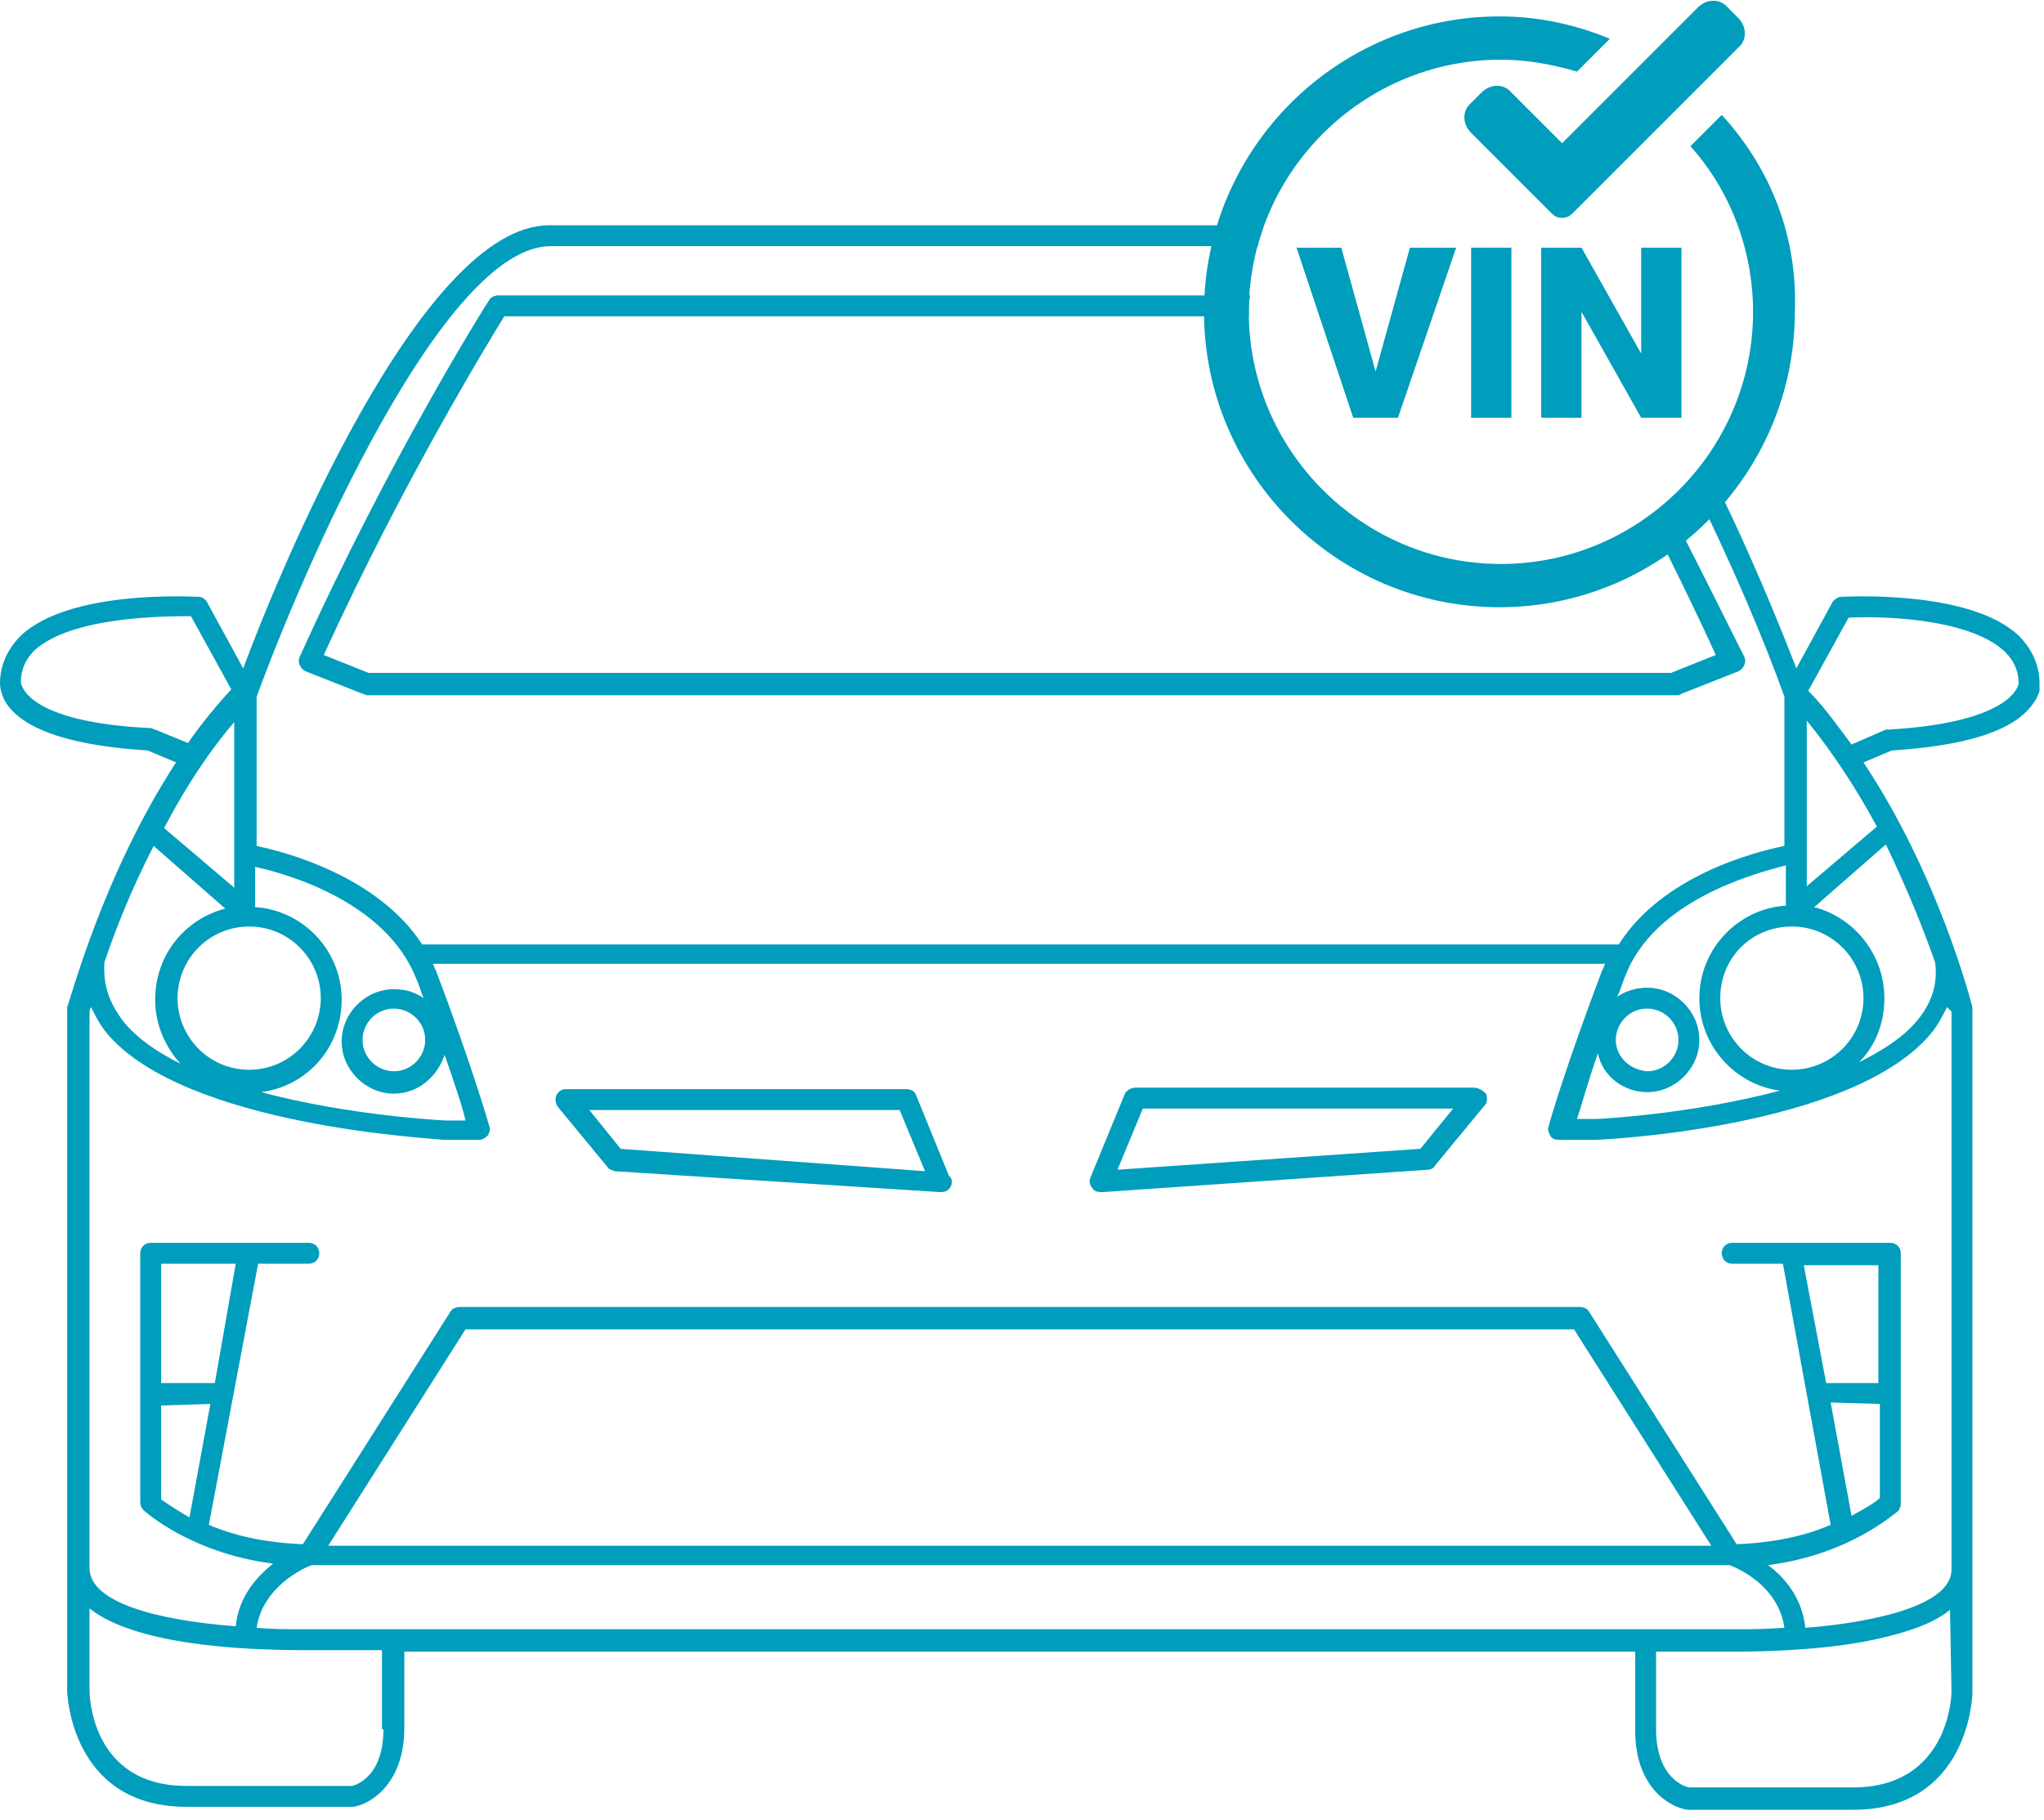 <svg width="137" height="122" viewBox="0 0 137 122" fill="none" xmlns="http://www.w3.org/2000/svg">
<g clip-path="url(#clip0)">
<path d="M98.8 72.9H76.1C75.8 72.9 75.5 73.1 75.4 73.3L73.1 78.9C73 79.1 73 79.4 73.2 79.6C73.3 79.8 73.5 79.9 73.8 79.9C73.8 79.9 73.8 79.9 73.9 79.9L95.7 78.4C95.9 78.4 96.1 78.3 96.2 78.1L99.5 74.1C99.7 73.9 99.7 73.6 99.6 73.3C99.4 73.1 99.1 72.9 98.8 72.9ZM95.2 77L74.9 78.4L76.6 74.3H97.4L95.2 77Z" fill="#009DBC"/>
<path d="M61.4 73.4C61.3 73.1 61 73 60.7 73H37.9C37.6 73 37.4 73.2 37.3 73.4C37.2 73.6 37.2 73.9 37.4 74.2L40.7 78.2C40.8 78.4 41 78.4 41.2 78.5L63 79.9C63 79.9 63 79.9 63.1 79.9C63.5 79.9 63.8 79.6 63.8 79.2C63.8 79 63.7 78.9 63.6 78.8L61.4 73.4ZM41.6 77L39.5 74.4H60.3L62 78.5L41.6 77Z" fill="#009DBC"/>
<path d="M111.8 33.9C111.4 34.2 111 34.5 110.6 34.8C112 37.6 113.5 40.6 115 43.9L112 45.1H68.4H24.7L21.7 43.9C27 32.3 32.7 23 33.8 21.2H68.4H83.7C83.7 21.1 83.7 21 83.7 20.9C83.7 20.5 83.7 20.2 83.8 19.8H68.4H33.4C33.2 19.8 32.9 19.9 32.8 20.1C32.7 20.2 26.1 30.7 20.1 44C20 44.2 20 44.4 20.1 44.6C20.2 44.8 20.3 44.9 20.5 45L24.3 46.5C24.4 46.5 24.5 46.6 24.6 46.6H68.5H112.4C112.5 46.6 112.6 46.6 112.7 46.5L116.5 45C116.7 44.9 116.8 44.8 116.9 44.6C117 44.4 117 44.2 116.9 44C115.1 40.4 113.4 37 111.8 33.9Z" fill="#009DBC"/>
<path d="M92.2 24.9L94.5 16.6H97.6L93.7 28H90.7L86.9 16.6H89.9L92.2 24.9Z" fill="#009DBC"/>
<path d="M101.301 28H98.601V16.6H101.301V28Z" fill="#009DBC"/>
<path d="M112.701 28H110.001L106.001 20.9V28H103.301V16.6H106.001L110.001 23.7V16.6H112.701V28Z" fill="#009DBC"/>
<path d="M136 47.5C136.8 46.6 136.8 45.9 136.7 45.8C136.7 44.6 136.2 43.5 135.3 42.6C132 39.5 123.7 40 123.4 40C123.2 40 122.9 40.2 122.8 40.4L120.4 44.8C119.4 42.2 117.2 36.7 114.4 31.2C114.1 31.6 113.8 32 113.4 32.4C116.1 37.8 118.4 43.3 119.6 46.7V56.7C117.6 57.1 111.4 58.7 108.5 63.3H68.4H28.3C25.3 58.7 19.1 57.1 17.2 56.7V46.7C20.3 38.2 29.7 16.5 36.9 16.5H84.3C84.4 16 84.6 15.5 84.7 15.1H36.8C28.2 15.1 18.6 38.6 16.3 44.8L13.9 40.4C13.8 40.2 13.6 40 13.3 40C12.9 40 4.7 39.5 1.4 42.6C0.5 43.5 0 44.6 0 45.8C0 45.9 0 46.7 0.7 47.5C2.1 49.1 5.2 50 9.9 50.3L11.8 51.1C6.9 58.6 4.7 67.1 4.5 67.5C4.5 67.6 4.5 67.6 4.5 67.7V105.1V113.3C4.5 113.4 4.7 121.1 12.5 121.1H23.7C24.9 120.9 27.1 119.5 27.1 115.8V110.7H109.6V116C109.6 119.7 111.8 121.1 113.1 121.3H124.2C132 121.3 132.2 113.6 132.2 113.5V105.3V67.7C132.2 67.6 132.2 67.6 132.2 67.5C132.1 67.1 129.9 58.6 124.9 51.1L126.8 50.3C131.5 50 134.6 49.1 136 47.5ZM120.1 62.1C122.8 62.1 124.9 64.3 124.9 66.9C124.9 69.6 122.7 71.7 120.1 71.7C117.4 71.7 115.3 69.5 115.3 66.9C115.3 64.2 117.4 62.1 120.1 62.1ZM110.4 73.2C112.3 73.2 113.9 71.6 113.9 69.7C113.9 67.8 112.3 66.2 110.4 66.2C109.7 66.2 109 66.4 108.4 66.8C108.6 66.4 108.7 66 108.9 65.5C110.8 60.4 117.4 58.6 119.7 58V60.7C116.5 60.9 113.9 63.6 113.9 66.9C113.9 70.1 116.3 72.7 119.3 73.1C113.3 74.7 107.1 75 107 75H105.7C106 74.1 106.4 72.6 107.1 70.6C107.4 72.1 108.8 73.2 110.4 73.2ZM108.3 69.7C108.3 68.6 109.2 67.6 110.4 67.6C111.5 67.6 112.5 68.5 112.5 69.7C112.5 70.8 111.6 71.8 110.4 71.8C109.2 71.7 108.3 70.8 108.3 69.7ZM17.1 58.1C19.4 58.6 25.9 60.5 27.9 65.6C28.1 66 28.2 66.5 28.4 66.9C27.8 66.5 27.2 66.3 26.4 66.3C24.5 66.3 22.9 67.9 22.9 69.8C22.9 71.7 24.5 73.3 26.4 73.3C28 73.3 29.3 72.2 29.8 70.7C30.5 72.7 31 74.2 31.2 75.1H29.9C29.8 75.1 23.5 74.8 17.5 73.2C20.6 72.8 22.9 70.2 22.9 67C22.9 63.7 20.3 61 17.1 60.8V58.1ZM28.5 69.7C28.5 70.8 27.6 71.8 26.4 71.8C25.3 71.8 24.3 70.9 24.3 69.7C24.3 68.6 25.2 67.6 26.4 67.6C27.5 67.6 28.5 68.5 28.5 69.7ZM16.7 62.1C19.4 62.1 21.5 64.3 21.5 66.9C21.5 69.5 19.4 71.7 16.7 71.7C14 71.7 11.9 69.5 11.9 66.9C11.9 64.3 14 62.1 16.7 62.1ZM10.4 48.9C10.3 48.9 10.2 48.8 10.1 48.8C1.6 48.4 1.4 45.8 1.4 45.7C1.4 44.9 1.7 44.2 2.3 43.6C4.8 41.3 11.1 41.3 12.8 41.3L15.5 46.2C14.5 47.3 13.5 48.5 12.6 49.8L10.4 48.9ZM15.7 48.4V59.5L11 55.5C12.3 53 13.9 50.5 15.7 48.4ZM7 64.5C7.7 62.4 8.8 59.6 10.3 56.7L15.1 60.9C12.4 61.6 10.4 64 10.4 67C10.4 68.7 11.1 70.2 12.1 71.3C10.5 70.5 9.2 69.6 8.3 68.5C7.3 67.2 6.9 66 7 64.5ZM25.7 115.9C25.7 119.3 23.6 119.7 23.6 119.7H12.5C6.1 119.7 6 113.6 6 113.3V107.8C9 110.2 15.9 110.6 20.4 110.6C21.5 110.6 22.1 110.6 22.1 110.6H25.6V115.9H25.7ZM68.4 109.2H22.1C22.1 109.2 21.4 109.2 20.4 109.2C19.3 109.2 18.2 109.2 17.2 109.1C17.6 106.4 20.3 105.1 20.9 104.9H68.4H115.9C116.5 105.1 119.2 106.3 119.6 109.1C118.3 109.2 117.2 109.2 116.4 109.2C115.3 109.2 114.7 109.2 114.6 109.2H68.4ZM22 103.6L31.2 89.1H68.4H105.5L114.7 103.6H68.4H22ZM130.8 113.4C130.8 113.7 130.6 119.8 124.2 119.8H113.2C113.1 119.8 111 119.3 111 115.9V110.7H114.5C114.5 110.7 115.2 110.7 116.3 110.7C118.3 110.7 122.3 110.6 125.6 109.9C127.9 109.4 129.6 108.8 130.7 107.9L130.8 113.4ZM130.8 67.8V105.2C130.8 107 127.9 108 125.4 108.5C124 108.8 122.4 109 121 109.1C120.8 107.1 119.6 105.7 118.5 104.9C124 104.2 127 101.4 127.2 101.3C127.3 101.2 127.4 101 127.4 100.8V84C127.4 83.6 127.1 83.3 126.7 83.3H116.1C115.7 83.3 115.4 83.6 115.4 84C115.4 84.4 115.7 84.7 116.1 84.7H119.5L122.7 102.2C121.1 102.9 119 103.4 116.4 103.5L106.5 87.9C106.4 87.7 106.1 87.6 105.9 87.6H68.4H30.8C30.6 87.6 30.3 87.7 30.2 87.9L20.3 103.5C17.7 103.4 15.6 102.9 14 102.2L17.3 84.7H20.7C21.1 84.7 21.4 84.4 21.4 84C21.4 83.6 21.1 83.3 20.7 83.3H10.1C9.7 83.3 9.4 83.6 9.4 84V100.7C9.4 100.9 9.5 101.1 9.6 101.2C9.7 101.3 12.8 104.1 18.3 104.8C17.2 105.7 16 107 15.8 109C10.5 108.6 6 107.4 6 105.1V67.8C6 67.8 6 67.7 6.1 67.5C6.4 68.1 6.7 68.7 7.2 69.3C12.5 75.5 29.1 76.3 29.8 76.4H32.1C32.3 76.4 32.5 76.3 32.7 76.1C32.8 75.9 32.9 75.7 32.8 75.5C32.8 75.5 31.7 71.6 29.2 65C29.1 64.9 29.1 64.7 29 64.6H68.3H107.6C107.5 64.7 107.5 64.9 107.4 65C104.9 71.6 103.8 75.4 103.8 75.5C103.7 75.7 103.8 75.9 103.9 76.1C104 76.3 104.2 76.4 104.5 76.4H106.8C107.5 76.4 124.1 75.6 129.4 69.3C129.9 68.7 130.2 68.1 130.5 67.5C130.7 67.7 130.8 67.8 130.8 67.8ZM126 94.1V100.4C125.7 100.7 125 101.1 124.1 101.6L122.7 94L126 94.1ZM122.4 92.7L120.9 84.8H125.9V92.7H122.4ZM14.1 94.1L12.7 101.7C11.8 101.2 11.1 100.7 10.8 100.5V94.2L14.1 94.1ZM10.8 92.7V84.7H15.8L14.4 92.7H10.8ZM129.7 64.5C129.9 65.9 129.5 67.2 128.5 68.4C127.6 69.5 126.2 70.4 124.6 71.2C125.7 70.1 126.3 68.6 126.3 66.9C126.3 64 124.3 61.5 121.6 60.8L126.4 56.6C127.9 59.7 129 62.5 129.7 64.5ZM125.8 55.4L121.1 59.4V48.3C122.9 50.5 124.5 53 125.8 55.4ZM126.4 48.9L124.1 49.9C123.2 48.7 122.3 47.4 121.2 46.3L123.9 41.4C125.5 41.3 131.9 41.3 134.4 43.7C135 44.3 135.3 45 135.3 45.8C135.3 45.8 135.1 48.4 126.6 48.9C126.6 48.9 126.5 48.9 126.4 48.9Z" fill="#009DBC"/>
<path d="M105.4 14.3C105.2 14.5 105 14.6 104.7 14.6C104.4 14.6 104.2 14.5 104 14.3L98.6 8.9C98 8.3 98 7.4 98.6 6.9L99.3 6.2C99.9 5.6 100.8 5.6 101.3 6.2L104.7 9.6L113.8 0.5C114.4 -0.1 115.3 -0.1 115.8 0.5L116.5 1.2C117.1 1.8 117.1 2.7 116.5 3.2L105.4 14.3Z" fill="#009DBC"/>
<path d="M115.4 7.7L113.3 9.8C116 12.8 117.5 16.8 117.5 20.9C117.5 30.2 109.9 37.8 100.6 37.8C91.3 37.8 83.7 30.2 83.7 20.9C83.7 11.6 91.3 4 100.6 4C102.3 4 104 4.3 105.7 4.8L107.9 2.6C105.5 1.6 103 1.1 100.5 1.1C89.6 1.1 80.7 10 80.7 20.9C80.7 31.8 89.6 40.7 100.5 40.7C111.4 40.7 120.3 31.8 120.3 20.9C120.5 15.9 118.7 11.3 115.4 7.7Z" fill="#009DBC"/>
</g>
<defs>
<clipPath id="clip0">
<rect width="136.7" height="121.3" fill="white"/>
</clipPath>
</defs>
</svg>
